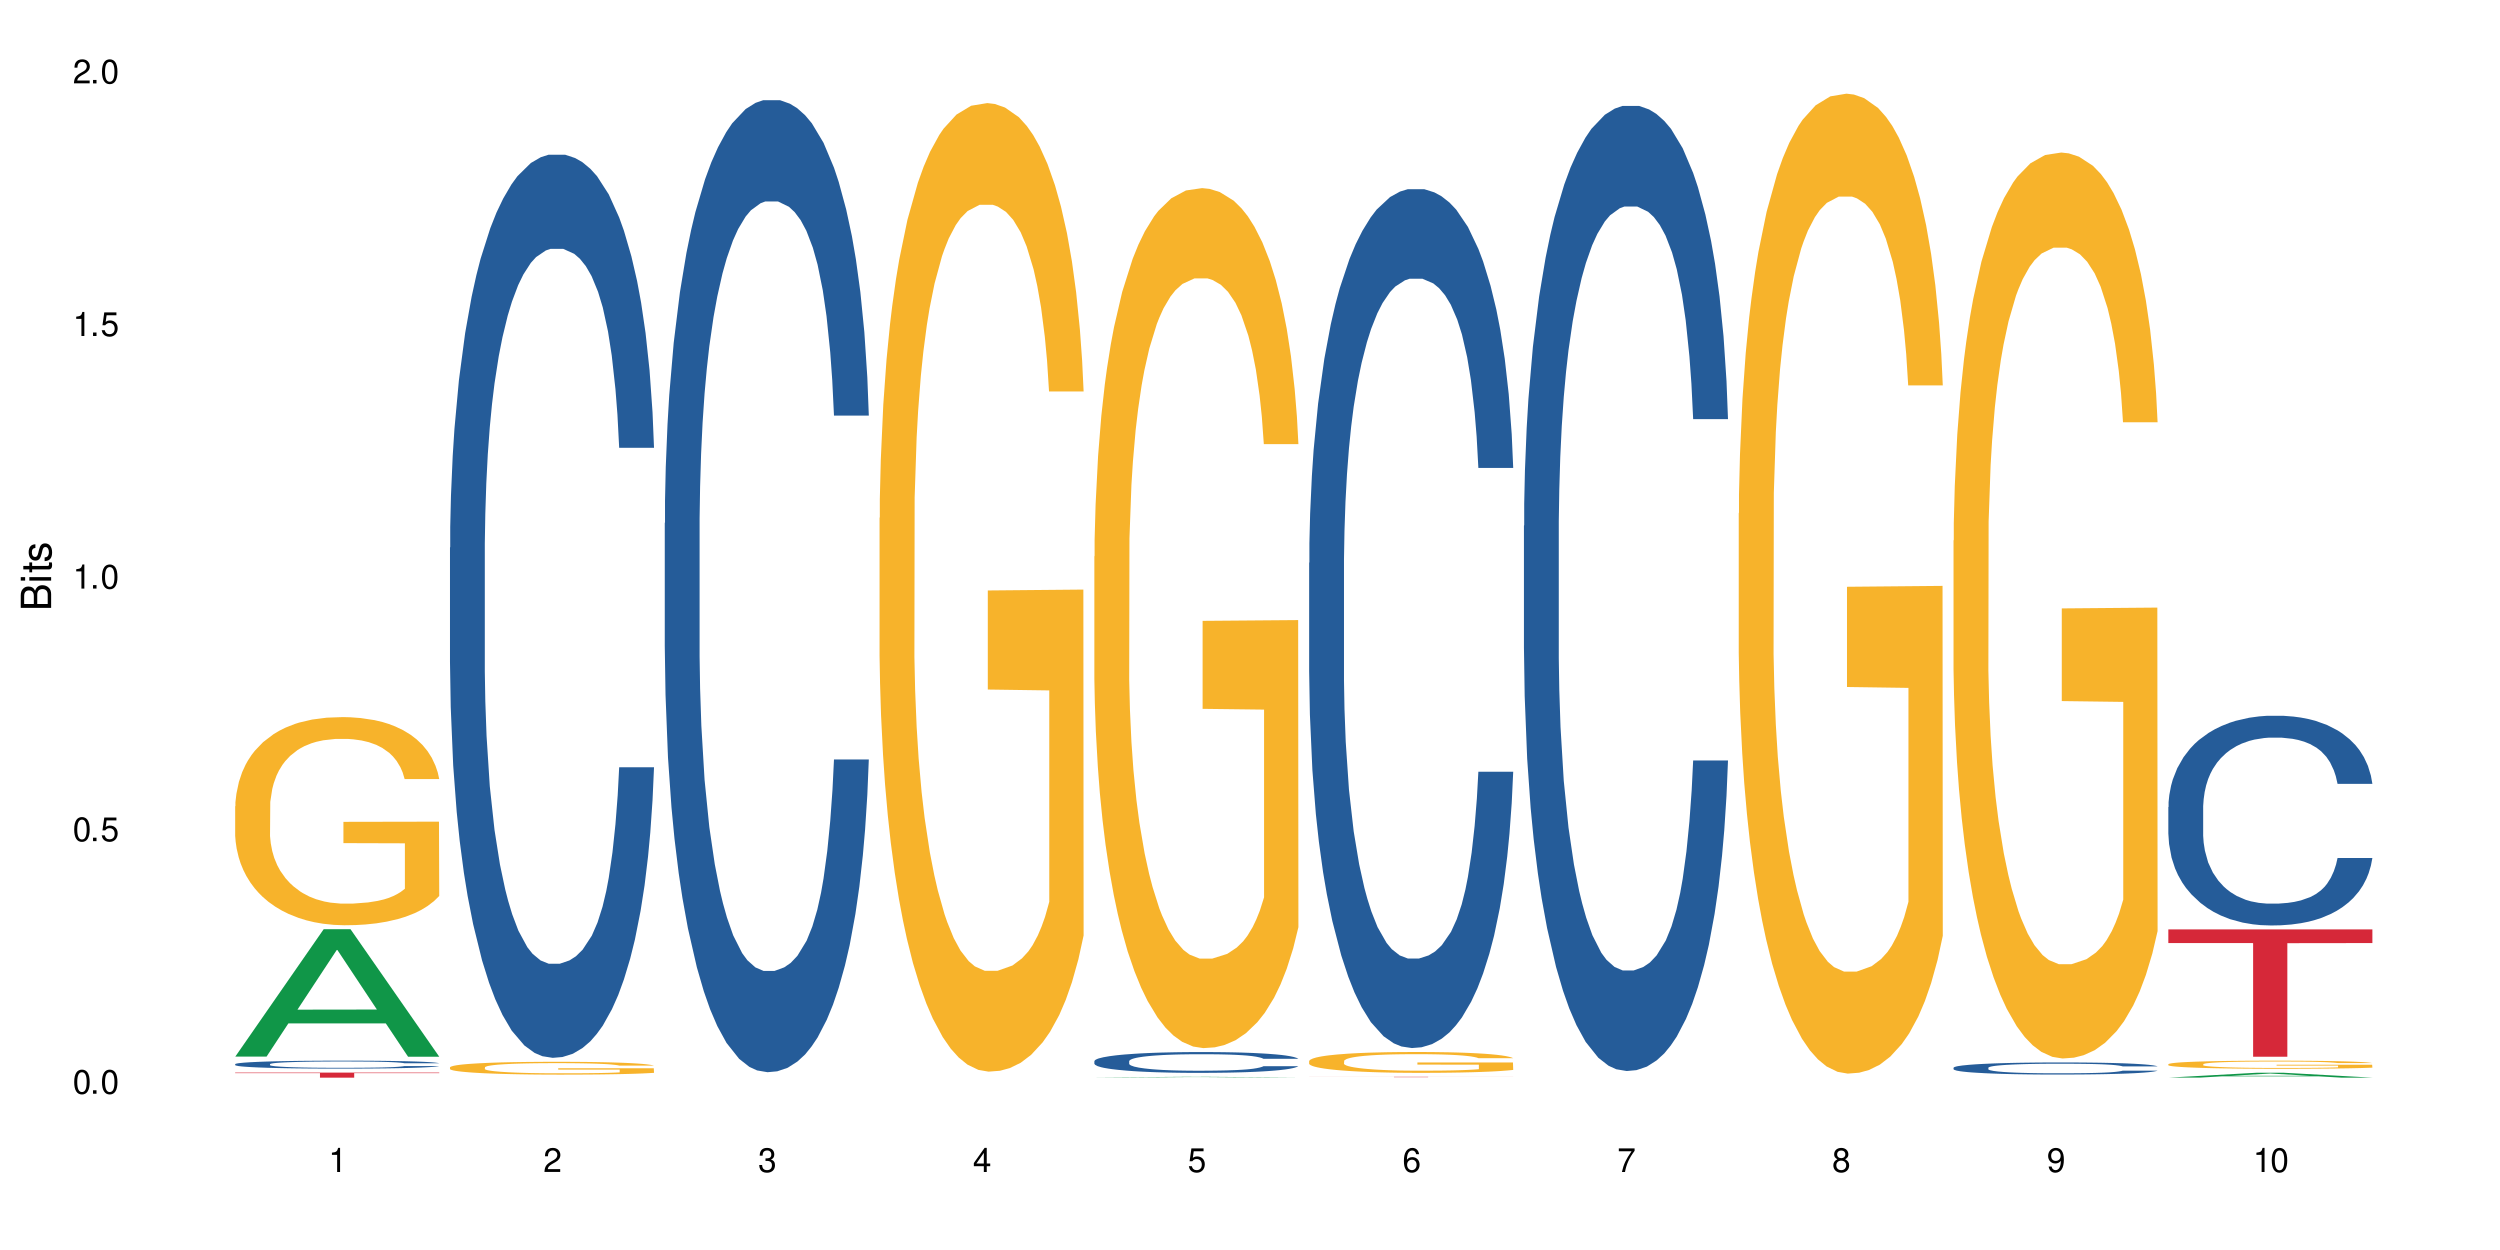 <?xml version="1.0" encoding="UTF-8"?>
<svg xmlns="http://www.w3.org/2000/svg" xmlns:xlink="http://www.w3.org/1999/xlink" width="720" height="360" viewBox="0 0 720 360">
<defs>
<g>
<g id="glyph-0-0">
</g>
<g id="glyph-0-1">
<path d="M 2.641 -6.938 C 2 -6.938 1.422 -6.656 1.078 -6.172 C 0.641 -5.562 0.406 -4.641 0.406 -3.359 C 0.406 -1.016 1.188 0.219 2.641 0.219 C 4.078 0.219 4.859 -1.016 4.859 -3.297 C 4.859 -4.641 4.656 -5.547 4.203 -6.172 C 3.844 -6.656 3.281 -6.938 2.641 -6.938 Z M 2.641 -6.188 C 3.547 -6.188 4 -5.25 4 -3.375 C 4 -1.406 3.562 -0.484 2.625 -0.484 C 1.734 -0.484 1.281 -1.438 1.281 -3.344 C 1.281 -5.25 1.734 -6.188 2.641 -6.188 Z M 2.641 -6.188 "/>
</g>
<g id="glyph-0-2">
<path d="M 1.828 -1 L 0.828 -1 L 0.828 0 L 1.828 0 Z M 1.828 -1 "/>
</g>
<g id="glyph-0-3">
<path d="M 4.562 -6.797 L 1.062 -6.797 L 0.547 -3.094 L 1.328 -3.094 C 1.719 -3.562 2.047 -3.734 2.578 -3.734 C 3.484 -3.734 4.062 -3.109 4.062 -2.094 C 4.062 -1.125 3.484 -0.531 2.578 -0.531 C 1.828 -0.531 1.375 -0.906 1.188 -1.672 L 0.328 -1.672 C 0.453 -1.109 0.547 -0.844 0.75 -0.594 C 1.125 -0.078 1.828 0.219 2.594 0.219 C 3.969 0.219 4.922 -0.781 4.922 -2.219 C 4.922 -3.562 4.031 -4.484 2.719 -4.484 C 2.25 -4.484 1.859 -4.359 1.469 -4.062 L 1.734 -5.969 L 4.562 -5.969 Z M 4.562 -6.797 "/>
</g>
<g id="glyph-0-4">
<path d="M 2.484 -4.938 L 2.484 0 L 3.328 0 L 3.328 -6.938 L 2.766 -6.938 C 2.469 -5.875 2.281 -5.734 0.984 -5.562 L 0.984 -4.938 Z M 2.484 -4.938 "/>
</g>
<g id="glyph-0-5">
<path d="M 4.859 -0.828 L 1.281 -0.828 C 1.359 -1.406 1.672 -1.781 2.5 -2.281 L 3.469 -2.828 C 4.406 -3.344 4.906 -4.062 4.906 -4.906 C 4.906 -5.484 4.672 -6.031 4.266 -6.406 C 3.859 -6.766 3.375 -6.938 2.719 -6.938 C 1.859 -6.938 1.219 -6.625 0.844 -6.031 C 0.609 -5.672 0.5 -5.234 0.484 -4.531 L 1.328 -4.531 C 1.359 -5.016 1.406 -5.281 1.531 -5.516 C 1.75 -5.938 2.188 -6.203 2.703 -6.203 C 3.469 -6.203 4.031 -5.641 4.031 -4.891 C 4.031 -4.344 3.719 -3.859 3.125 -3.516 L 2.234 -3 C 0.812 -2.172 0.406 -1.531 0.328 -0.016 L 4.859 -0.016 Z M 4.859 -0.828 "/>
</g>
<g id="glyph-0-6">
<path d="M 2.125 -3.188 L 2.578 -3.188 C 3.5 -3.188 3.984 -2.766 3.984 -1.922 C 3.984 -1.062 3.469 -0.531 2.594 -0.531 C 1.656 -0.531 1.203 -1 1.156 -2.016 L 0.312 -2.016 C 0.344 -1.453 0.438 -1.094 0.609 -0.781 C 0.953 -0.109 1.625 0.219 2.547 0.219 C 3.953 0.219 4.859 -0.625 4.859 -1.938 C 4.859 -2.828 4.516 -3.297 3.703 -3.594 C 4.344 -3.844 4.656 -4.328 4.656 -5.031 C 4.656 -6.219 3.875 -6.938 2.578 -6.938 C 1.203 -6.938 0.484 -6.172 0.453 -4.703 L 1.297 -4.703 C 1.312 -5.125 1.344 -5.359 1.453 -5.578 C 1.641 -5.969 2.062 -6.203 2.594 -6.203 C 3.344 -6.203 3.797 -5.75 3.797 -5 C 3.797 -4.516 3.609 -4.219 3.25 -4.047 C 3.016 -3.953 2.703 -3.922 2.125 -3.906 Z M 2.125 -3.188 "/>
</g>
<g id="glyph-0-7">
<path d="M 3.141 -1.672 L 3.141 0 L 3.984 0 L 3.984 -1.672 L 4.984 -1.672 L 4.984 -2.438 L 3.984 -2.438 L 3.984 -6.938 L 3.359 -6.938 L 0.266 -2.578 L 0.266 -1.672 Z M 3.141 -2.438 L 1 -2.438 L 3.141 -5.5 Z M 3.141 -2.438 "/>
</g>
<g id="glyph-0-8">
<path d="M 4.781 -5.125 C 4.609 -6.266 3.891 -6.938 2.844 -6.938 C 2.094 -6.938 1.422 -6.578 1.031 -5.953 C 0.594 -5.266 0.406 -4.422 0.406 -3.172 C 0.406 -2 0.578 -1.25 0.984 -0.641 C 1.359 -0.078 1.953 0.219 2.703 0.219 C 3.984 0.219 4.922 -0.75 4.922 -2.094 C 4.922 -3.375 4.062 -4.281 2.844 -4.281 C 2.172 -4.281 1.641 -4.031 1.281 -3.516 C 1.281 -5.234 1.828 -6.188 2.797 -6.188 C 3.391 -6.188 3.797 -5.797 3.938 -5.125 Z M 2.734 -3.531 C 3.547 -3.531 4.062 -2.953 4.062 -2.031 C 4.062 -1.156 3.484 -0.531 2.703 -0.531 C 1.922 -0.531 1.328 -1.188 1.328 -2.078 C 1.328 -2.938 1.906 -3.531 2.734 -3.531 Z M 2.734 -3.531 "/>
</g>
<g id="glyph-0-9">
<path d="M 4.984 -6.797 L 0.438 -6.797 L 0.438 -5.969 L 4.109 -5.969 C 2.5 -3.656 1.828 -2.234 1.328 0 L 2.219 0 C 2.594 -2.172 3.453 -4.047 4.984 -6.094 Z M 4.984 -6.797 "/>
</g>
<g id="glyph-0-10">
<path d="M 3.75 -3.656 C 4.469 -4.094 4.688 -4.438 4.688 -5.078 C 4.688 -6.172 3.844 -6.938 2.641 -6.938 C 1.438 -6.938 0.594 -6.172 0.594 -5.094 C 0.594 -4.438 0.812 -4.094 1.516 -3.656 C 0.734 -3.266 0.359 -2.703 0.359 -1.922 C 0.359 -0.656 1.281 0.219 2.641 0.219 C 3.984 0.219 4.922 -0.656 4.922 -1.922 C 4.922 -2.703 4.531 -3.266 3.75 -3.656 Z M 2.641 -6.188 C 3.359 -6.188 3.812 -5.75 3.812 -5.062 C 3.812 -4.406 3.344 -3.984 2.641 -3.984 C 1.922 -3.984 1.453 -4.406 1.453 -5.078 C 1.453 -5.75 1.922 -6.188 2.641 -6.188 Z M 2.641 -3.266 C 3.484 -3.266 4.062 -2.719 4.062 -1.906 C 4.062 -1.078 3.484 -0.531 2.625 -0.531 C 1.797 -0.531 1.219 -1.094 1.219 -1.906 C 1.219 -2.719 1.781 -3.266 2.641 -3.266 Z M 2.641 -3.266 "/>
</g>
<g id="glyph-0-11">
<path d="M 0.516 -1.578 C 0.672 -0.453 1.406 0.219 2.438 0.219 C 3.188 0.219 3.859 -0.141 4.266 -0.766 C 4.688 -1.453 4.891 -2.297 4.891 -3.547 C 4.891 -4.719 4.703 -5.453 4.312 -6.078 C 3.938 -6.641 3.344 -6.938 2.594 -6.938 C 1.297 -6.938 0.359 -5.969 0.359 -4.625 C 0.359 -3.344 1.234 -2.453 2.453 -2.453 C 3.094 -2.453 3.578 -2.672 4.016 -3.203 C 4 -1.484 3.469 -0.531 2.5 -0.531 C 1.906 -0.531 1.484 -0.906 1.359 -1.578 Z M 2.578 -6.203 C 3.375 -6.203 3.969 -5.531 3.969 -4.641 C 3.969 -3.797 3.391 -3.188 2.547 -3.188 C 1.734 -3.188 1.234 -3.766 1.234 -4.688 C 1.234 -5.562 1.797 -6.203 2.578 -6.203 Z M 2.578 -6.203 "/>
</g>
<g id="glyph-1-0">
</g>
<g id="glyph-1-1">
<path d="M 0 -0.953 L 0 -4.891 C 0 -5.719 -0.234 -6.344 -0.734 -6.797 C -1.188 -7.234 -1.812 -7.469 -2.5 -7.469 C -3.547 -7.469 -4.188 -7 -4.625 -5.875 C -4.984 -6.688 -5.625 -7.094 -6.531 -7.094 C -7.172 -7.094 -7.734 -6.859 -8.141 -6.391 C -8.562 -5.922 -8.75 -5.344 -8.75 -4.5 L -8.75 -0.953 Z M -4.984 -2.062 L -7.766 -2.062 L -7.766 -4.219 C -7.766 -4.844 -7.688 -5.203 -7.453 -5.5 C -7.219 -5.812 -6.859 -5.969 -6.375 -5.969 C -5.891 -5.969 -5.531 -5.812 -5.297 -5.5 C -5.062 -5.203 -4.984 -4.844 -4.984 -4.219 Z M -0.984 -2.062 L -4 -2.062 L -4 -4.781 C -4 -5.766 -3.438 -6.359 -2.484 -6.359 C -1.547 -6.359 -0.984 -5.766 -0.984 -4.781 Z M -0.984 -2.062 "/>
</g>
<g id="glyph-1-2">
<path d="M -6.281 -1.797 L -6.281 -0.797 L 0 -0.797 L 0 -1.797 Z M -8.75 -1.797 L -8.75 -0.797 L -7.484 -0.797 L -7.484 -1.797 Z M -8.75 -1.797 "/>
</g>
<g id="glyph-1-3">
<path d="M -6.281 -3.047 L -6.281 -2.016 L -8.016 -2.016 L -8.016 -1.016 L -6.281 -1.016 L -6.281 -0.172 L -5.469 -0.172 L -5.469 -1.016 L -0.719 -1.016 C -0.078 -1.016 0.281 -1.453 0.281 -2.234 C 0.281 -2.5 0.25 -2.719 0.188 -3.047 L -0.641 -3.047 C -0.609 -2.906 -0.594 -2.766 -0.594 -2.562 C -0.594 -2.141 -0.719 -2.016 -1.156 -2.016 L -5.469 -2.016 L -5.469 -3.047 Z M -6.281 -3.047 "/>
</g>
<g id="glyph-1-4">
<path d="M -4.531 -5.25 C -5.766 -5.25 -6.469 -4.422 -6.469 -2.969 C -6.469 -1.516 -5.719 -0.562 -4.547 -0.562 C -3.562 -0.562 -3.094 -1.062 -2.734 -2.562 L -2.516 -3.484 C -2.344 -4.188 -2.094 -4.469 -1.641 -4.469 C -1.047 -4.469 -0.641 -3.875 -0.641 -3 C -0.641 -2.453 -0.797 -2 -1.062 -1.75 C -1.25 -1.594 -1.422 -1.531 -1.875 -1.469 L -1.875 -0.406 C -0.422 -0.453 0.281 -1.266 0.281 -2.922 C 0.281 -4.5 -0.5 -5.516 -1.719 -5.516 C -2.656 -5.516 -3.172 -4.984 -3.469 -3.734 L -3.703 -2.766 C -3.891 -1.953 -4.156 -1.609 -4.594 -1.609 C -5.188 -1.609 -5.547 -2.125 -5.547 -2.938 C -5.547 -3.75 -5.203 -4.172 -4.531 -4.203 Z M -4.531 -5.25 "/>
</g>
</g>
</defs>
<rect x="-72" y="-36" width="864" height="432" fill="rgb(100%, 100%, 100%)" fill-opacity="1"/>
<path fill-rule="nonzero" fill="rgb(6.275%, 58.824%, 28.235%)" fill-opacity="1" d="M 67.73 304.297 L 67.793 304.262 L 93.223 267.609 L 100.945 267.609 L 126.5 304.332 L 117.52 304.332 L 111.117 294.746 L 83.051 294.746 L 76.773 304.297 L 67.73 304.297 L 85.75 290.781 L 108.543 290.746 L 97.176 273.609 L 97.051 273.574 L 96.926 273.68 L 85.688 290.746 L 85.75 290.781 Z M 67.73 304.297 "/>
<path fill-rule="nonzero" fill="rgb(14.51%, 36.078%, 60%)" fill-opacity="1" d="M 67.73 306.469 L 67.801 306.465 L 67.801 306.414 L 68.02 306.336 L 68.52 306.234 L 69.02 306.164 L 70.312 306.043 L 72.102 305.922 L 73.965 305.832 L 75.328 305.777 L 76.547 305.734 L 79.34 305.656 L 81.133 305.617 L 83.066 305.582 L 85.434 305.543 L 87.152 305.523 L 91.023 305.492 L 93.891 305.477 L 96.113 305.469 L 100.914 305.469 L 103.781 305.477 L 105.859 305.488 L 108.152 305.504 L 110.086 305.523 L 113.457 305.57 L 116.465 305.629 L 117.828 305.664 L 119.977 305.727 L 121.625 305.789 L 122.773 305.844 L 124.062 305.922 L 125.207 306.016 L 126.07 306.125 L 126.5 306.215 L 116.465 306.215 L 115.965 306.129 L 115.391 306.066 L 114.316 305.98 L 113.238 305.918 L 111.734 305.855 L 110.375 305.816 L 108.512 305.777 L 106.863 305.754 L 105.141 305.734 L 103.492 305.723 L 100.34 305.707 L 96.684 305.707 L 95.324 305.711 L 92.527 305.73 L 91.023 305.742 L 88.871 305.773 L 87.367 305.801 L 85.578 305.844 L 84.359 305.879 L 82.852 305.934 L 81.777 305.98 L 80.559 306.051 L 79.844 306.102 L 79.199 306.16 L 78.625 306.23 L 78.195 306.305 L 77.906 306.383 L 77.766 306.457 L 77.766 306.781 L 77.906 306.859 L 78.266 306.945 L 79.199 307.074 L 80.559 307.184 L 82.137 307.273 L 83.641 307.336 L 84.5 307.367 L 85.648 307.398 L 87.441 307.441 L 90.02 307.484 L 91.523 307.5 L 93.816 307.516 L 96.184 307.523 L 99.336 307.523 L 102.133 307.516 L 103.996 307.508 L 105.93 307.488 L 108.582 307.453 L 110.23 307.422 L 111.664 307.379 L 112.738 307.34 L 113.457 307.309 L 114.531 307.242 L 115.391 307.172 L 116.035 307.098 L 116.465 307.027 L 126.5 307.027 L 126.07 307.109 L 125.422 307.191 L 124.777 307.254 L 123.777 307.324 L 122.629 307.391 L 120.98 307.465 L 119.617 307.512 L 117.828 307.566 L 116.18 307.605 L 114.387 307.641 L 111.734 307.684 L 110.016 307.703 L 108.152 307.723 L 105.93 307.738 L 103.137 307.754 L 100.125 307.762 L 97.328 307.766 L 94.32 307.762 L 92.098 307.75 L 89.16 307.734 L 85.504 307.695 L 82.852 307.656 L 80.773 307.613 L 78.984 307.574 L 76.977 307.516 L 74.395 307.426 L 72.82 307.352 L 71.746 307.293 L 70.527 307.211 L 69.664 307.141 L 68.664 307.023 L 67.945 306.871 L 67.73 306.758 Z M 67.73 306.469 "/>
<path fill-rule="nonzero" fill="rgb(96.863%, 70.196%, 16.863%)" fill-opacity="1" d="M 67.73 232.199 L 67.801 232.145 L 67.801 231.051 L 68.09 228.586 L 68.805 225.191 L 69.738 222.402 L 70.742 220.211 L 71.387 219.062 L 72.461 217.418 L 73.395 216.215 L 75.758 213.75 L 78.77 211.449 L 80.418 210.465 L 82.281 209.535 L 84.93 208.496 L 86.148 208.109 L 89.875 207.234 L 94.105 206.688 L 98.762 206.523 L 100.914 206.578 L 103.852 206.797 L 107.863 207.398 L 110.16 207.945 L 111.949 208.496 L 113.812 209.207 L 116.105 210.301 L 118.258 211.613 L 119.977 212.93 L 121.695 214.57 L 123.129 216.324 L 124.348 218.238 L 125.422 220.539 L 126.07 222.457 L 126.5 224.371 L 116.535 224.371 L 115.965 222.457 L 115.32 220.977 L 114.242 219.172 L 113.168 217.855 L 112.094 216.816 L 110.086 215.395 L 108.367 214.516 L 106.215 213.75 L 104.137 213.258 L 101.773 212.93 L 100.34 212.82 L 96.543 212.82 L 93.102 213.203 L 91.094 213.641 L 89.66 214.078 L 87.656 214.898 L 86.438 215.559 L 85.719 215.996 L 83.57 217.691 L 82.137 219.227 L 81.348 220.266 L 80.344 221.906 L 79.629 223.387 L 78.84 225.574 L 78.41 227.219 L 77.836 230.941 L 77.766 240.797 L 77.98 242.875 L 78.41 245.121 L 78.984 247.094 L 79.844 249.172 L 80.703 250.762 L 82.207 252.895 L 83.496 254.32 L 84.5 255.25 L 86.438 256.727 L 87.227 257.219 L 89.09 258.207 L 91.023 258.973 L 93.387 259.629 L 95.18 259.957 L 98.047 260.23 L 101.703 260.23 L 106 259.902 L 108.727 259.465 L 110.59 259.027 L 111.809 258.645 L 113.312 258.043 L 114.387 257.496 L 115.391 256.891 L 116.609 255.961 L 116.609 242.875 L 98.906 242.82 L 98.906 236.691 L 126.426 236.637 L 126.5 258.043 L 124.992 259.52 L 123.129 260.945 L 121.34 262.039 L 119.477 262.969 L 116.824 264.008 L 114.672 264.668 L 111.375 265.434 L 108.367 265.926 L 105.215 266.254 L 102.418 266.418 L 99.121 266.473 L 96.184 266.363 L 93.031 266.035 L 90.52 265.598 L 88.227 265.051 L 85.934 264.336 L 83.066 263.188 L 81.203 262.258 L 79.27 261.109 L 77.336 259.738 L 75.613 258.262 L 74.469 257.109 L 73.32 255.797 L 72.102 254.156 L 70.957 252.293 L 70.098 250.598 L 69.309 248.68 L 68.734 246.875 L 68.16 244.41 L 67.875 242.438 L 67.73 240.742 Z M 67.73 232.199 "/>
<path fill-rule="nonzero" fill="rgb(83.922%, 15.686%, 22.353%)" fill-opacity="1" d="M 67.73 308.902 L 126.5 308.902 L 126.5 309.059 L 102.008 309.059 L 102.008 310.359 L 92.152 310.359 L 92.152 309.062 L 92.008 309.059 L 67.73 309.059 Z M 67.73 308.902 "/>
<path fill-rule="nonzero" fill="rgb(14.51%, 36.078%, 60%)" fill-opacity="1" d="M 129.594 157.73 L 129.664 157.496 L 129.664 151.789 L 129.879 142.754 L 130.379 131.344 L 130.883 123.496 L 132.172 109.469 L 133.965 95.918 L 135.828 85.457 L 137.188 79.273 L 138.406 74.52 L 141.203 65.723 L 142.992 61.207 L 144.93 57.164 L 147.293 53.121 L 149.016 50.746 L 152.883 46.941 L 155.75 45.277 L 157.973 44.562 L 162.773 44.562 L 165.641 45.516 L 167.719 46.703 L 170.012 48.605 L 171.949 50.746 L 175.316 55.977 L 178.324 62.633 L 179.688 66.438 L 181.836 73.805 L 183.484 80.938 L 184.633 87.121 L 185.922 95.918 L 187.07 106.617 L 187.93 118.742 L 188.359 128.965 L 178.324 128.965 L 177.824 119.453 L 177.25 112.086 L 176.176 102.336 L 175.102 95.441 L 173.598 88.547 L 172.234 84.031 L 170.371 79.512 L 168.723 76.66 L 167.004 74.52 L 165.355 73.094 L 162.199 71.668 L 158.547 71.668 L 157.184 72.141 L 154.391 74.043 L 152.883 75.707 L 150.734 79.039 L 149.23 82.129 L 147.438 86.883 L 146.219 90.926 L 144.715 97.105 L 143.641 102.574 L 142.422 110.422 L 141.703 116.363 L 141.059 123.02 L 140.484 130.867 L 140.055 139.188 L 139.77 147.984 L 139.625 156.543 L 139.625 193.395 L 139.77 201.953 L 140.129 211.938 L 141.059 226.441 L 142.422 239.043 L 143.996 249.027 L 145.504 256.16 L 146.363 259.488 L 147.508 263.293 L 149.301 268.047 L 151.879 272.801 L 153.387 274.703 L 155.68 276.605 L 158.043 277.559 L 161.199 277.559 L 163.992 276.605 L 165.855 275.418 L 167.789 273.516 L 170.441 269.473 L 172.09 265.672 L 173.523 261.152 L 174.598 256.637 L 175.316 252.832 L 176.391 245.461 L 177.25 237.379 L 177.895 229.059 L 178.324 220.973 L 188.359 220.973 L 187.93 230.484 L 187.285 239.754 L 186.641 246.648 L 185.637 254.973 L 184.488 262.34 L 182.84 270.664 L 181.48 276.133 L 179.688 282.074 L 178.039 286.594 L 176.246 290.633 L 173.598 295.391 L 171.875 297.766 L 170.012 299.906 L 167.789 301.809 L 164.996 303.473 L 161.984 304.422 L 159.191 304.66 L 156.18 304.184 L 153.957 303.234 L 151.02 301.094 L 147.367 296.816 L 144.715 292.297 L 142.637 287.781 L 140.844 283.027 L 138.836 276.605 L 136.258 266.145 L 134.68 258.062 L 133.605 251.406 L 132.387 242.133 L 131.527 233.812 L 130.523 220.496 L 129.809 203.617 L 129.594 190.543 Z M 129.594 157.73 "/>
<path fill-rule="nonzero" fill="rgb(96.863%, 70.196%, 16.863%)" fill-opacity="1" d="M 129.594 307.383 L 129.664 307.379 L 129.664 307.312 L 129.949 307.16 L 130.668 306.949 L 131.598 306.777 L 132.602 306.645 L 133.246 306.57 L 134.32 306.473 L 135.254 306.398 L 137.617 306.246 L 140.629 306.102 L 142.277 306.043 L 144.141 305.984 L 146.793 305.922 L 148.012 305.898 L 151.738 305.844 L 155.965 305.809 L 160.625 305.801 L 162.773 305.801 L 165.711 305.816 L 169.727 305.852 L 172.02 305.887 L 173.812 305.922 L 175.676 305.965 L 177.969 306.031 L 180.117 306.113 L 181.836 306.195 L 183.559 306.297 L 184.992 306.402 L 186.211 306.523 L 187.285 306.664 L 187.93 306.781 L 188.359 306.898 L 178.398 306.898 L 177.824 306.781 L 177.18 306.691 L 176.105 306.578 L 175.031 306.496 L 173.953 306.434 L 171.949 306.348 L 170.227 306.293 L 168.078 306.246 L 166 306.215 L 163.633 306.195 L 162.199 306.188 L 158.402 306.188 L 154.961 306.211 L 152.957 306.238 L 151.523 306.266 L 149.516 306.316 L 148.297 306.355 L 147.582 306.383 L 145.43 306.488 L 143.996 306.582 L 143.207 306.645 L 142.207 306.746 L 141.488 306.84 L 140.699 306.973 L 140.27 307.074 L 139.695 307.305 L 139.625 307.914 L 139.84 308.039 L 140.27 308.18 L 140.844 308.301 L 141.703 308.43 L 142.562 308.527 L 144.07 308.66 L 145.359 308.746 L 146.363 308.805 L 148.297 308.895 L 149.086 308.926 L 150.949 308.984 L 152.883 309.035 L 155.25 309.074 L 157.039 309.094 L 159.906 309.109 L 163.562 309.109 L 167.863 309.09 L 170.586 309.062 L 172.449 309.035 L 173.668 309.012 L 175.172 308.977 L 176.246 308.941 L 177.25 308.906 L 178.469 308.848 L 178.469 308.039 L 160.766 308.039 L 160.766 307.66 L 188.289 307.656 L 188.359 308.977 L 186.855 309.066 L 184.992 309.156 L 183.199 309.223 L 181.336 309.281 L 178.684 309.344 L 176.535 309.383 L 173.238 309.434 L 170.227 309.461 L 167.074 309.48 L 164.277 309.492 L 160.984 309.496 L 158.043 309.488 L 154.891 309.469 L 152.383 309.441 L 150.09 309.406 L 147.797 309.363 L 144.93 309.293 L 143.066 309.234 L 141.129 309.164 L 139.195 309.082 L 137.477 308.988 L 136.328 308.918 L 135.184 308.836 L 133.965 308.734 L 132.816 308.621 L 131.957 308.516 L 131.168 308.398 L 130.594 308.289 L 130.023 308.137 L 129.734 308.016 L 129.594 307.91 Z M 129.594 307.383 "/>
<path fill-rule="nonzero" fill="rgb(14.51%, 36.078%, 60%)" fill-opacity="1" d="M 191.453 150.652 L 191.523 150.398 L 191.523 144.254 L 191.738 134.531 L 192.242 122.246 L 192.742 113.805 L 194.031 98.707 L 195.824 84.121 L 197.688 72.859 L 199.051 66.207 L 200.27 61.09 L 203.062 51.621 L 204.855 46.758 L 206.789 42.41 L 209.156 38.059 L 210.875 35.5 L 214.746 31.406 L 217.613 29.613 L 219.832 28.848 L 224.637 28.848 L 227.5 29.871 L 229.582 31.148 L 231.875 33.195 L 233.809 35.5 L 237.176 41.129 L 240.188 48.293 L 241.547 52.387 L 243.699 60.32 L 245.348 68 L 246.492 74.652 L 247.785 84.121 L 248.93 95.637 L 249.789 108.688 L 250.219 119.688 L 240.188 119.688 L 239.684 109.453 L 239.113 101.52 L 238.035 91.027 L 236.961 83.609 L 235.457 76.188 L 234.094 71.324 L 232.23 66.461 L 230.582 63.391 L 228.863 61.09 L 227.215 59.555 L 224.062 58.02 L 220.406 58.02 L 219.043 58.531 L 216.25 60.578 L 214.746 62.367 L 212.594 65.949 L 211.09 69.277 L 209.297 74.395 L 208.078 78.746 L 206.574 85.398 L 205.5 91.285 L 204.281 99.73 L 203.566 106.125 L 202.918 113.293 L 202.348 121.734 L 201.918 130.691 L 201.629 140.16 L 201.484 149.371 L 201.484 189.035 L 201.629 198.25 L 201.988 208.996 L 202.918 224.605 L 204.281 238.168 L 205.859 248.918 L 207.363 256.594 L 208.223 260.176 L 209.371 264.27 L 211.16 269.387 L 213.742 274.504 L 215.246 276.555 L 217.539 278.602 L 219.906 279.625 L 223.059 279.625 L 225.852 278.602 L 227.715 277.32 L 229.652 275.273 L 232.305 270.922 L 233.953 266.828 L 235.387 261.969 L 236.461 257.105 L 237.176 253.012 L 238.254 245.078 L 239.113 236.379 L 239.758 227.422 L 240.188 218.719 L 250.219 218.719 L 249.789 228.957 L 249.145 238.938 L 248.5 246.355 L 247.496 255.312 L 246.352 263.246 L 244.703 272.203 L 243.34 278.09 L 241.547 284.484 L 239.898 289.348 L 238.109 293.699 L 235.457 298.816 L 233.738 301.375 L 231.875 303.68 L 229.652 305.727 L 226.855 307.516 L 223.848 308.539 L 221.051 308.797 L 218.043 308.285 L 215.82 307.262 L 212.883 304.957 L 209.227 300.352 L 206.574 295.488 L 204.496 290.629 L 202.703 285.508 L 200.699 278.602 L 198.117 267.34 L 196.543 258.641 L 195.465 251.477 L 194.246 241.496 L 193.387 232.539 L 192.383 218.207 L 191.668 200.039 L 191.453 185.965 Z M 191.453 150.652 "/>
<path fill-rule="nonzero" fill="rgb(96.863%, 70.196%, 16.863%)" fill-opacity="1" d="M 253.312 149.164 L 253.387 148.91 L 253.387 143.816 L 253.672 132.352 L 254.387 116.559 L 255.32 103.566 L 256.324 93.375 L 256.969 88.027 L 258.043 80.383 L 258.977 74.777 L 261.34 63.316 L 264.352 52.617 L 266 48.031 L 267.863 43.699 L 270.516 38.859 L 271.73 37.078 L 275.461 33 L 279.688 30.453 L 284.348 29.688 L 286.496 29.945 L 289.434 30.965 L 293.449 33.766 L 295.742 36.312 L 297.531 38.859 L 299.395 42.172 L 301.691 47.266 L 303.84 53.379 L 305.559 59.496 L 307.281 67.137 L 308.715 75.289 L 309.93 84.203 L 311.008 94.902 L 311.652 103.82 L 312.082 112.734 L 302.121 112.734 L 301.547 103.82 L 300.902 96.941 L 299.824 88.535 L 298.75 82.422 L 297.676 77.582 L 295.668 70.957 L 293.949 66.883 L 291.801 63.316 L 289.723 61.023 L 287.355 59.496 L 285.922 58.984 L 282.125 58.984 L 278.684 60.77 L 276.676 62.805 L 275.242 64.844 L 273.238 68.664 L 272.02 71.723 L 271.301 73.762 L 269.152 81.656 L 267.719 88.789 L 266.93 93.629 L 265.926 101.273 L 265.211 108.152 L 264.422 118.34 L 263.992 125.984 L 263.418 143.305 L 263.348 189.16 L 263.562 198.84 L 263.992 209.285 L 264.566 218.453 L 265.426 228.137 L 266.285 235.523 L 267.789 245.457 L 269.082 252.082 L 270.082 256.41 L 272.02 263.289 L 272.809 265.582 L 274.672 270.168 L 276.605 273.734 L 278.973 276.793 L 280.762 278.32 L 283.629 279.594 L 287.285 279.594 L 291.586 278.066 L 294.309 276.027 L 296.172 273.988 L 297.391 272.207 L 298.895 269.402 L 299.969 266.855 L 300.973 264.055 L 302.191 259.723 L 302.191 198.84 L 284.488 198.586 L 284.488 170.055 L 312.008 169.797 L 312.082 269.402 L 310.578 276.281 L 308.715 282.906 L 306.922 288 L 305.059 292.332 L 302.406 297.172 L 300.258 300.227 L 296.961 303.793 L 293.949 306.086 L 290.797 307.617 L 288 308.379 L 284.703 308.633 L 281.766 308.125 L 278.613 306.598 L 276.105 304.559 L 273.812 302.012 L 271.516 298.699 L 268.652 293.352 L 266.789 289.02 L 264.852 283.668 L 262.918 277.301 L 261.195 270.422 L 260.051 265.074 L 258.902 258.961 L 257.684 251.316 L 256.539 242.656 L 255.68 234.758 L 254.891 225.844 L 254.316 217.438 L 253.742 205.973 L 253.457 196.801 L 253.312 188.906 Z M 253.312 149.164 "/>
<path fill-rule="nonzero" fill="rgb(6.275%, 58.824%, 28.235%)" fill-opacity="1" d="M 315.176 310.328 L 315.238 310.324 L 340.664 310.125 L 348.387 310.125 L 373.941 310.328 L 364.965 310.328 L 358.559 310.273 L 330.496 310.273 L 324.215 310.328 L 315.176 310.328 L 333.195 310.25 L 355.984 310.25 L 344.621 310.156 L 344.371 310.156 L 333.133 310.25 L 333.195 310.25 Z M 315.176 310.328 "/>
<path fill-rule="nonzero" fill="rgb(14.51%, 36.078%, 60%)" fill-opacity="1" d="M 315.176 305.602 L 315.246 305.598 L 315.246 305.465 L 315.461 305.258 L 315.961 304.996 L 316.465 304.812 L 317.754 304.492 L 319.547 304.18 L 321.41 303.938 L 322.77 303.797 L 323.988 303.688 L 326.785 303.484 L 328.578 303.379 L 330.512 303.285 L 332.875 303.191 L 334.598 303.137 L 338.465 303.051 L 341.332 303.012 L 343.555 302.996 L 348.355 302.996 L 351.223 303.02 L 353.301 303.047 L 355.594 303.09 L 357.531 303.137 L 360.898 303.258 L 363.91 303.414 L 365.27 303.5 L 367.422 303.668 L 369.07 303.832 L 370.215 303.977 L 371.504 304.18 L 372.652 304.426 L 373.512 304.703 L 373.941 304.941 L 363.91 304.941 L 363.406 304.723 L 362.832 304.551 L 361.758 304.328 L 360.684 304.168 L 359.18 304.008 L 357.816 303.906 L 355.953 303.801 L 354.305 303.734 L 352.586 303.688 L 350.938 303.652 L 347.785 303.621 L 344.129 303.621 L 342.766 303.633 L 339.973 303.676 L 338.465 303.715 L 336.316 303.789 L 334.812 303.859 L 333.02 303.973 L 331.801 304.062 L 330.297 304.207 L 329.223 304.332 L 328.004 304.512 L 327.285 304.648 L 326.641 304.805 L 326.066 304.984 L 325.637 305.176 L 325.352 305.379 L 325.207 305.574 L 325.207 306.422 L 325.352 306.621 L 325.711 306.852 L 326.641 307.184 L 328.004 307.477 L 329.578 307.703 L 331.086 307.867 L 331.945 307.945 L 333.09 308.031 L 334.883 308.145 L 337.465 308.254 L 338.969 308.297 L 341.262 308.34 L 343.625 308.363 L 346.781 308.363 L 349.574 308.34 L 351.438 308.312 L 353.375 308.27 L 356.023 308.176 L 357.672 308.086 L 359.105 307.984 L 360.184 307.879 L 360.898 307.793 L 361.973 307.621 L 362.832 307.438 L 363.48 307.246 L 363.91 307.059 L 373.941 307.059 L 373.512 307.277 L 372.867 307.492 L 372.223 307.648 L 371.219 307.84 L 370.07 308.012 L 368.422 308.203 L 367.062 308.328 L 365.27 308.465 L 363.621 308.57 L 361.832 308.664 L 359.18 308.773 L 357.457 308.828 L 355.594 308.875 L 353.375 308.922 L 350.578 308.957 L 347.57 308.98 L 344.773 308.984 L 341.762 308.977 L 339.543 308.953 L 336.602 308.902 L 332.949 308.805 L 330.297 308.699 L 328.219 308.598 L 326.426 308.488 L 324.418 308.34 L 321.84 308.098 L 320.262 307.914 L 319.188 307.758 L 317.969 307.547 L 317.109 307.355 L 316.105 307.047 L 315.391 306.66 L 315.176 306.359 Z M 315.176 305.602 "/>
<path fill-rule="nonzero" fill="rgb(96.863%, 70.196%, 16.863%)" fill-opacity="1" d="M 315.176 160.262 L 315.246 160.035 L 315.246 155.512 L 315.531 145.332 L 316.25 131.309 L 317.18 119.773 L 318.184 110.727 L 318.828 105.977 L 319.906 99.188 L 320.836 94.215 L 323.203 84.035 L 326.211 74.535 L 327.859 70.461 L 329.723 66.617 L 332.375 62.32 L 333.594 60.738 L 337.32 57.117 L 341.547 54.855 L 346.207 54.176 L 348.355 54.402 L 351.297 55.309 L 355.309 57.797 L 357.602 60.059 L 359.395 62.32 L 361.258 65.262 L 363.551 69.785 L 365.699 75.211 L 367.422 80.641 L 369.141 87.426 L 370.574 94.664 L 371.793 102.582 L 372.867 112.082 L 373.512 120 L 373.941 127.914 L 363.98 127.914 L 363.406 120 L 362.762 113.891 L 361.688 106.426 L 360.613 101 L 359.535 96.699 L 357.531 90.82 L 355.809 87.199 L 353.66 84.035 L 351.582 82 L 349.215 80.641 L 347.785 80.188 L 343.984 80.188 L 340.547 81.773 L 338.539 83.582 L 337.105 85.391 L 335.098 88.785 L 333.879 91.5 L 333.164 93.309 L 331.012 100.32 L 329.578 106.652 L 328.793 110.953 L 327.789 117.738 L 327.07 123.844 L 326.281 132.891 L 325.852 139.676 L 325.281 155.059 L 325.207 195.773 L 325.422 204.367 L 325.852 213.645 L 326.426 221.785 L 327.285 230.383 L 328.145 236.941 L 329.652 245.762 L 330.941 251.645 L 331.945 255.488 L 333.879 261.598 L 334.668 263.633 L 336.531 267.703 L 338.465 270.871 L 340.832 273.586 L 342.625 274.941 L 345.488 276.07 L 349.145 276.07 L 353.445 274.715 L 356.168 272.906 L 358.031 271.098 L 359.25 269.512 L 360.754 267.023 L 361.832 264.762 L 362.832 262.273 L 364.051 258.43 L 364.051 204.367 L 346.352 204.145 L 346.352 178.809 L 373.871 178.582 L 373.941 267.023 L 372.438 273.133 L 370.574 279.012 L 368.781 283.535 L 366.918 287.383 L 364.266 291.68 L 362.117 294.395 L 358.82 297.559 L 355.809 299.598 L 352.656 300.953 L 349.863 301.633 L 346.566 301.859 L 343.625 301.406 L 340.473 300.047 L 337.965 298.238 L 335.672 295.977 L 333.379 293.035 L 330.512 288.285 L 328.648 284.441 L 326.715 279.691 L 324.777 274.035 L 323.059 267.93 L 321.91 263.18 L 320.766 257.75 L 319.547 250.965 L 318.398 243.273 L 317.539 236.262 L 316.75 228.344 L 316.18 220.883 L 315.605 210.703 L 315.316 202.559 L 315.176 195.547 Z M 315.176 160.262 "/>
<path fill-rule="nonzero" fill="rgb(14.51%, 36.078%, 60%)" fill-opacity="1" d="M 377.035 162.113 L 377.105 161.887 L 377.105 156.461 L 377.32 147.871 L 377.824 137.02 L 378.324 129.559 L 379.617 116.219 L 381.406 103.332 L 383.27 93.383 L 384.633 87.504 L 385.852 82.984 L 388.645 74.617 L 390.438 70.32 L 392.371 66.477 L 394.738 62.633 L 396.457 60.375 L 400.328 56.758 L 403.195 55.172 L 405.414 54.496 L 410.219 54.496 L 413.086 55.398 L 415.164 56.531 L 417.457 58.34 L 419.391 60.375 L 422.758 65.348 L 425.77 71.68 L 427.133 75.297 L 429.281 82.305 L 430.93 89.086 L 432.078 94.965 L 433.367 103.332 L 434.512 113.504 L 435.375 125.035 L 435.805 134.758 L 425.77 134.758 L 425.27 125.715 L 424.695 118.703 L 423.621 109.434 L 422.543 102.879 L 421.039 96.32 L 419.68 92.027 L 417.816 87.73 L 416.168 85.016 L 414.445 82.984 L 412.797 81.625 L 409.645 80.27 L 405.988 80.27 L 404.629 80.723 L 401.832 82.531 L 400.328 84.113 L 398.176 87.277 L 396.672 90.219 L 394.879 94.738 L 393.664 98.582 L 392.156 104.461 L 391.082 109.66 L 389.863 117.121 L 389.148 122.773 L 388.504 129.105 L 387.93 136.566 L 387.5 144.48 L 387.211 152.844 L 387.07 160.984 L 387.07 196.027 L 387.211 204.168 L 387.57 213.664 L 388.504 227.453 L 389.863 239.438 L 391.441 248.934 L 392.945 255.715 L 393.805 258.879 L 394.953 262.5 L 396.742 267.02 L 399.324 271.543 L 400.828 273.352 L 403.121 275.16 L 405.488 276.062 L 408.641 276.062 L 411.438 275.16 L 413.301 274.027 L 415.234 272.219 L 417.887 268.375 L 419.535 264.758 L 420.969 260.465 L 422.043 256.168 L 422.758 252.551 L 423.836 245.543 L 424.695 237.855 L 425.34 229.941 L 425.77 222.254 L 435.805 222.254 L 435.375 231.297 L 434.727 240.117 L 434.082 246.672 L 433.078 254.586 L 431.934 261.594 L 430.285 269.508 L 428.922 274.707 L 427.133 280.359 L 425.484 284.656 L 423.691 288.5 L 421.039 293.02 L 419.32 295.281 L 417.457 297.316 L 415.234 299.125 L 412.438 300.707 L 409.43 301.613 L 406.633 301.84 L 403.625 301.387 L 401.402 300.48 L 398.465 298.445 L 394.809 294.379 L 392.156 290.082 L 390.078 285.785 L 388.289 281.266 L 386.281 275.16 L 383.699 265.211 L 382.125 257.523 L 381.047 251.195 L 379.832 242.375 L 378.969 234.465 L 377.969 221.801 L 377.25 205.75 L 377.035 193.316 Z M 377.035 162.113 "/>
<path fill-rule="nonzero" fill="rgb(96.863%, 70.196%, 16.863%)" fill-opacity="1" d="M 377.035 305.547 L 377.105 305.543 L 377.105 305.434 L 377.395 305.188 L 378.109 304.848 L 379.043 304.566 L 380.047 304.348 L 380.691 304.23 L 381.766 304.066 L 382.695 303.945 L 385.062 303.699 L 388.07 303.469 L 389.719 303.371 L 391.582 303.277 L 394.234 303.172 L 395.453 303.137 L 399.18 303.047 L 403.41 302.992 L 408.066 302.977 L 410.219 302.98 L 413.156 303.004 L 417.168 303.062 L 419.461 303.117 L 421.254 303.172 L 423.117 303.246 L 425.41 303.355 L 427.562 303.484 L 429.281 303.617 L 431 303.781 L 432.434 303.957 L 433.652 304.148 L 434.727 304.379 L 435.375 304.57 L 435.805 304.766 L 425.84 304.766 L 425.27 304.57 L 424.621 304.426 L 423.547 304.242 L 422.473 304.113 L 421.398 304.008 L 419.391 303.863 L 417.672 303.777 L 415.52 303.699 L 413.441 303.652 L 411.078 303.617 L 409.645 303.605 L 405.848 303.605 L 402.406 303.645 L 400.398 303.688 L 398.965 303.734 L 396.961 303.816 L 395.742 303.883 L 395.023 303.926 L 392.875 304.094 L 391.441 304.25 L 390.652 304.352 L 389.648 304.516 L 388.934 304.664 L 388.145 304.887 L 387.715 305.051 L 387.141 305.422 L 387.07 306.41 L 387.285 306.617 L 387.715 306.844 L 388.289 307.039 L 389.148 307.25 L 390.008 307.406 L 391.512 307.621 L 392.801 307.766 L 393.805 307.859 L 395.742 308.008 L 396.527 308.055 L 398.391 308.152 L 400.328 308.23 L 402.691 308.297 L 404.484 308.328 L 407.352 308.355 L 411.008 308.355 L 415.305 308.324 L 418.031 308.281 L 419.895 308.234 L 421.109 308.199 L 422.617 308.137 L 423.691 308.082 L 424.695 308.023 L 425.914 307.93 L 425.914 306.617 L 408.211 306.613 L 408.211 306 L 435.73 305.992 L 435.805 308.137 L 434.297 308.285 L 432.434 308.43 L 430.645 308.539 L 428.781 308.633 L 426.129 308.734 L 423.977 308.801 L 420.68 308.879 L 417.672 308.926 L 414.52 308.961 L 411.723 308.977 L 408.426 308.98 L 405.488 308.973 L 402.336 308.938 L 399.824 308.895 L 397.531 308.84 L 395.238 308.77 L 392.371 308.652 L 390.508 308.559 L 388.574 308.445 L 386.641 308.309 L 384.918 308.16 L 383.773 308.043 L 382.625 307.914 L 381.406 307.75 L 380.262 307.562 L 379.398 307.391 L 378.613 307.199 L 378.039 307.02 L 377.465 306.773 L 377.18 306.574 L 377.035 306.402 Z M 377.035 305.547 "/>
<path fill-rule="nonzero" fill="rgb(83.922%, 15.686%, 22.353%)" fill-opacity="1" d="M 377.035 310.121 L 435.805 310.121 L 435.805 310.133 L 411.312 310.133 L 411.312 310.23 L 401.457 310.23 L 401.457 310.133 L 377.035 310.133 Z M 377.035 310.121 "/>
<path fill-rule="nonzero" fill="rgb(14.51%, 36.078%, 60%)" fill-opacity="1" d="M 438.895 151.445 L 438.969 151.191 L 438.969 145.094 L 439.184 135.438 L 439.684 123.242 L 440.188 114.859 L 441.477 99.867 L 443.27 85.387 L 445.133 74.207 L 446.492 67.602 L 447.711 62.52 L 450.508 53.121 L 452.297 48.293 L 454.234 43.973 L 456.598 39.656 L 458.316 37.113 L 462.188 33.051 L 465.055 31.27 L 467.277 30.508 L 472.078 30.508 L 474.945 31.523 L 477.023 32.797 L 479.316 34.828 L 481.254 37.113 L 484.621 42.703 L 487.629 49.816 L 488.992 53.883 L 491.141 61.758 L 492.789 69.379 L 493.938 75.988 L 495.227 85.387 L 496.375 96.82 L 497.234 109.777 L 497.664 120.703 L 487.629 120.703 L 487.129 110.539 L 486.555 102.664 L 485.48 92.246 L 484.406 84.879 L 482.898 77.512 L 481.539 72.684 L 479.676 67.855 L 478.027 64.809 L 476.309 62.52 L 474.66 60.996 L 471.504 59.473 L 467.852 59.473 L 466.488 59.98 L 463.691 62.012 L 462.188 63.793 L 460.039 67.348 L 458.535 70.652 L 456.742 75.73 L 455.523 80.051 L 454.02 86.656 L 452.941 92.5 L 451.727 100.883 L 451.008 107.238 L 450.363 114.352 L 449.789 122.734 L 449.359 131.625 L 449.074 141.027 L 448.93 150.172 L 448.93 189.555 L 449.074 198.699 L 449.43 209.371 L 450.363 224.867 L 451.727 238.336 L 453.301 249.004 L 454.805 256.625 L 455.668 260.184 L 456.812 264.25 L 458.605 269.332 L 461.184 274.41 L 462.691 276.445 L 464.984 278.477 L 467.348 279.492 L 470.5 279.492 L 473.297 278.477 L 475.16 277.207 L 477.094 275.172 L 479.746 270.855 L 481.395 266.789 L 482.828 261.961 L 483.902 257.137 L 484.621 253.07 L 485.695 245.195 L 486.555 236.555 L 487.199 227.664 L 487.629 219.023 L 497.664 219.023 L 497.234 229.188 L 496.59 239.098 L 495.945 246.465 L 494.941 255.355 L 493.793 263.234 L 492.145 272.125 L 490.785 277.969 L 488.992 284.32 L 487.344 289.148 L 485.551 293.465 L 482.898 298.547 L 481.18 301.09 L 479.316 303.375 L 477.094 305.406 L 474.301 307.188 L 471.289 308.203 L 468.496 308.457 L 465.484 307.949 L 463.262 306.934 L 460.324 304.645 L 456.668 300.07 L 454.02 295.246 L 451.941 290.418 L 450.148 285.336 L 448.141 278.477 L 445.562 267.297 L 443.984 258.66 L 442.91 251.547 L 441.691 241.637 L 440.832 232.746 L 439.828 218.516 L 439.109 200.477 L 438.895 186.504 Z M 438.895 151.445 "/>
<path fill-rule="nonzero" fill="rgb(96.863%, 70.196%, 16.863%)" fill-opacity="1" d="M 500.758 147.855 L 500.828 147.598 L 500.828 142.445 L 501.117 130.848 L 501.832 114.867 L 502.766 101.723 L 503.766 91.414 L 504.414 86 L 505.488 78.27 L 506.418 72.598 L 508.785 61 L 511.793 50.176 L 513.441 45.535 L 515.305 41.152 L 517.957 36.258 L 519.176 34.453 L 522.902 30.328 L 527.133 27.75 L 531.789 26.977 L 533.938 27.234 L 536.879 28.266 L 540.891 31.102 L 543.184 33.68 L 544.977 36.258 L 546.84 39.605 L 549.133 44.762 L 551.281 50.949 L 553.004 57.133 L 554.723 64.867 L 556.156 73.113 L 557.375 82.133 L 558.449 92.957 L 559.094 101.98 L 559.523 111 L 549.562 111 L 548.988 101.98 L 548.344 95.02 L 547.27 86.516 L 546.195 80.328 L 545.121 75.434 L 543.113 68.73 L 541.395 64.609 L 539.242 61 L 537.164 58.68 L 534.801 57.133 L 533.367 56.617 L 529.566 56.617 L 526.129 58.422 L 524.121 60.484 L 522.688 62.547 L 520.68 66.41 L 519.461 69.504 L 518.746 71.566 L 516.598 79.555 L 515.164 86.773 L 514.375 91.672 L 513.371 99.402 L 512.652 106.359 L 511.867 116.672 L 511.438 124.402 L 510.863 141.93 L 510.789 188.32 L 511.004 198.113 L 511.438 208.684 L 512.008 217.961 L 512.867 227.754 L 513.73 235.23 L 515.234 245.281 L 516.523 251.98 L 517.527 256.363 L 519.461 263.324 L 520.25 265.641 L 522.113 270.281 L 524.051 273.891 L 526.414 276.984 L 528.207 278.527 L 531.074 279.816 L 534.727 279.816 L 539.027 278.27 L 541.75 276.211 L 543.613 274.148 L 544.832 272.344 L 546.34 269.508 L 547.414 266.93 L 548.418 264.094 L 549.633 259.715 L 549.633 198.113 L 531.934 197.855 L 531.934 168.992 L 559.453 168.734 L 559.523 269.508 L 558.02 276.469 L 556.156 283.168 L 554.363 288.324 L 552.5 292.703 L 549.852 297.602 L 547.699 300.695 L 544.402 304.301 L 541.395 306.621 L 538.238 308.168 L 535.445 308.941 L 532.148 309.199 L 529.211 308.684 L 526.055 307.137 L 523.547 305.074 L 521.254 302.5 L 518.961 299.148 L 516.094 293.734 L 514.23 289.355 L 512.297 283.941 L 510.359 277.496 L 508.641 270.539 L 507.492 265.125 L 506.348 258.941 L 505.129 251.207 L 503.98 242.445 L 503.121 234.457 L 502.332 225.434 L 501.762 216.93 L 501.188 205.332 L 500.902 196.055 L 500.758 188.062 Z M 500.758 147.855 "/>
<path fill-rule="nonzero" fill="rgb(14.51%, 36.078%, 60%)" fill-opacity="1" d="M 562.617 307.504 L 562.691 307.5 L 562.691 307.422 L 562.906 307.301 L 563.406 307.148 L 563.906 307.043 L 565.199 306.855 L 566.988 306.676 L 568.852 306.535 L 570.215 306.453 L 571.434 306.391 L 574.227 306.27 L 576.02 306.211 L 577.953 306.156 L 580.32 306.102 L 582.039 306.07 L 585.91 306.02 L 588.777 305.996 L 591 305.988 L 595.801 305.988 L 598.668 306 L 600.746 306.016 L 603.039 306.043 L 604.973 306.07 L 608.344 306.141 L 611.352 306.23 L 612.715 306.281 L 614.863 306.379 L 616.512 306.477 L 617.66 306.559 L 618.949 306.676 L 620.098 306.82 L 620.957 306.98 L 621.387 307.117 L 611.352 307.117 L 610.852 306.992 L 610.277 306.891 L 609.203 306.762 L 608.129 306.668 L 606.621 306.578 L 605.262 306.516 L 603.398 306.457 L 601.75 306.418 L 600.027 306.391 L 598.379 306.371 L 595.227 306.352 L 591.57 306.352 L 590.211 306.355 L 587.414 306.383 L 585.91 306.406 L 583.762 306.449 L 582.254 306.492 L 580.465 306.555 L 579.246 306.609 L 577.738 306.691 L 576.664 306.766 L 575.445 306.871 L 574.73 306.949 L 574.086 307.039 L 573.512 307.145 L 573.082 307.254 L 572.793 307.371 L 572.652 307.488 L 572.652 307.98 L 572.793 308.094 L 573.152 308.23 L 574.086 308.422 L 575.445 308.594 L 577.023 308.727 L 578.527 308.82 L 579.387 308.867 L 580.535 308.918 L 582.328 308.98 L 584.906 309.043 L 586.41 309.07 L 588.707 309.094 L 591.07 309.109 L 594.223 309.109 L 597.02 309.094 L 598.883 309.078 L 600.816 309.055 L 603.469 309 L 605.117 308.949 L 606.551 308.887 L 607.625 308.828 L 608.344 308.777 L 609.418 308.68 L 610.277 308.57 L 610.922 308.457 L 611.352 308.352 L 621.387 308.352 L 620.957 308.477 L 620.312 308.602 L 619.664 308.695 L 618.664 308.805 L 617.516 308.902 L 615.867 309.016 L 614.504 309.09 L 612.715 309.168 L 611.066 309.23 L 609.273 309.281 L 606.621 309.348 L 604.902 309.379 L 603.039 309.406 L 600.816 309.434 L 598.023 309.453 L 595.012 309.469 L 592.219 309.473 L 589.207 309.465 L 586.984 309.453 L 584.047 309.422 L 580.391 309.367 L 577.738 309.305 L 575.66 309.246 L 573.871 309.18 L 571.863 309.094 L 569.281 308.953 L 567.707 308.848 L 566.633 308.758 L 565.414 308.633 L 564.555 308.523 L 563.551 308.344 L 562.832 308.117 L 562.617 307.941 Z M 562.617 307.504 "/>
<path fill-rule="nonzero" fill="rgb(96.863%, 70.196%, 16.863%)" fill-opacity="1" d="M 562.617 155.684 L 562.691 155.445 L 562.691 150.68 L 562.977 139.957 L 563.691 125.184 L 564.625 113.031 L 565.629 103.5 L 566.273 98.496 L 567.348 91.348 L 568.281 86.105 L 570.645 75.383 L 573.656 65.375 L 575.305 61.086 L 577.168 57.035 L 579.816 52.508 L 581.035 50.84 L 584.762 47.027 L 588.992 44.645 L 593.648 43.93 L 595.801 44.168 L 598.738 45.121 L 602.754 47.742 L 605.047 50.125 L 606.836 52.508 L 608.699 55.605 L 610.992 60.371 L 613.145 66.09 L 614.863 71.809 L 616.586 78.957 L 618.016 86.582 L 619.234 94.922 L 620.312 104.93 L 620.957 113.27 L 621.387 121.609 L 611.426 121.609 L 610.852 113.27 L 610.207 106.836 L 609.129 98.973 L 608.055 93.254 L 606.98 88.727 L 604.973 82.531 L 603.254 78.719 L 601.105 75.383 L 599.023 73.238 L 596.66 71.809 L 595.227 71.332 L 591.43 71.332 L 587.988 73 L 585.98 74.906 L 584.547 76.812 L 582.543 80.387 L 581.324 83.246 L 580.605 85.152 L 578.457 92.539 L 577.023 99.211 L 576.234 103.738 L 575.23 110.887 L 574.516 117.32 L 573.727 126.852 L 573.297 134 L 572.723 150.203 L 572.652 193.094 L 572.867 202.148 L 573.297 211.918 L 573.871 220.496 L 574.73 229.551 L 575.59 236.461 L 577.094 245.754 L 578.387 251.949 L 579.387 256 L 581.324 262.434 L 582.113 264.578 L 583.977 268.867 L 585.91 272.203 L 588.273 275.062 L 590.066 276.492 L 592.934 277.684 L 596.59 277.684 L 600.891 276.254 L 603.613 274.348 L 605.477 272.441 L 606.695 270.773 L 608.199 268.152 L 609.273 265.77 L 610.277 263.148 L 611.496 259.098 L 611.496 202.148 L 593.793 201.91 L 593.793 175.223 L 621.312 174.984 L 621.387 268.152 L 619.879 274.586 L 618.016 280.781 L 616.227 285.547 L 614.363 289.598 L 611.711 294.125 L 609.559 296.984 L 606.266 300.32 L 603.254 302.465 L 600.102 303.895 L 597.305 304.609 L 594.008 304.848 L 591.07 304.371 L 587.918 302.941 L 585.41 301.035 L 583.113 298.652 L 580.82 295.555 L 577.953 290.551 L 576.09 286.5 L 574.156 281.496 L 572.223 275.539 L 570.5 269.105 L 569.355 264.102 L 568.207 258.383 L 566.988 251.234 L 565.844 243.133 L 564.984 235.746 L 564.195 227.406 L 563.621 219.543 L 563.047 208.82 L 562.762 200.242 L 562.617 192.855 Z M 562.617 155.684 "/>
<path fill-rule="nonzero" fill="rgb(6.275%, 58.824%, 28.235%)" fill-opacity="1" d="M 624.48 310.355 L 624.543 310.355 L 649.969 308.949 L 657.691 308.949 L 683.246 310.359 L 674.27 310.359 L 667.863 309.992 L 639.797 309.992 L 633.52 310.355 L 624.48 310.355 L 642.5 309.84 L 665.289 309.836 L 653.926 309.18 L 653.801 309.18 L 653.676 309.184 L 642.438 309.836 L 642.5 309.84 Z M 624.48 310.355 "/>
<path fill-rule="nonzero" fill="rgb(14.51%, 36.078%, 60%)" fill-opacity="1" d="M 624.48 232.43 L 624.551 232.371 L 624.551 231.047 L 624.766 228.949 L 625.266 226.301 L 625.77 224.48 L 627.059 221.223 L 628.852 218.078 L 630.715 215.648 L 632.074 214.211 L 633.293 213.109 L 636.09 211.066 L 637.879 210.02 L 639.816 209.078 L 642.18 208.141 L 643.902 207.59 L 647.77 206.707 L 650.637 206.32 L 652.859 206.152 L 657.66 206.152 L 660.527 206.375 L 662.605 206.652 L 664.898 207.094 L 666.836 207.59 L 670.203 208.805 L 673.215 210.348 L 674.574 211.23 L 676.727 212.941 L 678.375 214.598 L 679.52 216.035 L 680.809 218.078 L 681.957 220.559 L 682.816 223.375 L 683.246 225.75 L 673.215 225.75 L 672.711 223.543 L 672.137 221.828 L 671.062 219.566 L 669.988 217.965 L 668.484 216.367 L 667.121 215.316 L 665.258 214.27 L 663.609 213.605 L 661.891 213.109 L 660.242 212.777 L 657.086 212.445 L 653.434 212.445 L 652.07 212.559 L 649.277 213 L 647.77 213.387 L 645.621 214.156 L 644.117 214.875 L 642.324 215.98 L 641.105 216.918 L 639.602 218.352 L 638.527 219.621 L 637.309 221.445 L 636.59 222.824 L 635.945 224.367 L 635.371 226.191 L 634.941 228.121 L 634.656 230.164 L 634.512 232.152 L 634.512 240.707 L 634.656 242.695 L 635.016 245.012 L 635.945 248.379 L 637.309 251.305 L 638.883 253.625 L 640.391 255.281 L 641.25 256.051 L 642.395 256.934 L 644.188 258.039 L 646.766 259.145 L 648.273 259.586 L 650.566 260.027 L 652.93 260.246 L 656.086 260.246 L 658.879 260.027 L 660.742 259.75 L 662.68 259.309 L 665.328 258.371 L 666.977 257.488 L 668.41 256.438 L 669.488 255.391 L 670.203 254.508 L 671.277 252.797 L 672.137 250.918 L 672.781 248.988 L 673.215 247.109 L 683.246 247.109 L 682.816 249.316 L 682.172 251.473 L 681.527 253.07 L 680.523 255.004 L 679.375 256.715 L 677.727 258.645 L 676.367 259.914 L 674.574 261.297 L 672.926 262.344 L 671.133 263.281 L 668.484 264.387 L 666.762 264.938 L 664.898 265.438 L 662.68 265.879 L 659.883 266.262 L 656.871 266.484 L 654.078 266.539 L 651.066 266.43 L 648.848 266.207 L 645.906 265.711 L 642.254 264.719 L 639.602 263.668 L 637.523 262.621 L 635.73 261.516 L 633.723 260.027 L 631.145 257.598 L 629.566 255.723 L 628.492 254.176 L 627.273 252.023 L 626.414 250.09 L 625.41 247 L 624.695 243.082 L 624.48 240.047 Z M 624.48 232.43 "/>
<path fill-rule="nonzero" fill="rgb(96.863%, 70.196%, 16.863%)" fill-opacity="1" d="M 624.48 306.477 L 624.551 306.473 L 624.551 306.43 L 624.836 306.336 L 625.555 306.203 L 626.484 306.094 L 627.488 306.008 L 628.133 305.961 L 629.207 305.898 L 630.141 305.852 L 632.504 305.754 L 635.516 305.668 L 637.164 305.629 L 639.027 305.59 L 641.68 305.551 L 642.898 305.535 L 646.625 305.5 L 650.852 305.48 L 655.512 305.473 L 657.66 305.477 L 660.598 305.484 L 664.613 305.508 L 666.906 305.531 L 668.699 305.551 L 670.562 305.578 L 672.855 305.621 L 675.004 305.672 L 676.727 305.723 L 678.445 305.789 L 679.879 305.855 L 681.098 305.93 L 682.172 306.02 L 682.816 306.094 L 683.246 306.168 L 673.285 306.168 L 672.711 306.094 L 672.066 306.039 L 670.992 305.969 L 669.918 305.914 L 668.84 305.875 L 666.836 305.82 L 665.113 305.785 L 662.965 305.754 L 660.887 305.738 L 658.52 305.723 L 657.086 305.719 L 653.289 305.719 L 649.848 305.734 L 647.844 305.75 L 646.41 305.77 L 644.402 305.801 L 643.184 305.828 L 642.469 305.844 L 640.316 305.91 L 638.883 305.969 L 638.098 306.012 L 637.094 306.074 L 636.375 306.133 L 635.586 306.219 L 635.156 306.281 L 634.586 306.426 L 634.512 306.809 L 634.727 306.891 L 635.156 306.98 L 635.73 307.055 L 636.59 307.137 L 637.449 307.199 L 638.957 307.281 L 640.246 307.336 L 641.25 307.375 L 643.184 307.43 L 643.973 307.449 L 645.836 307.488 L 647.77 307.52 L 650.137 307.543 L 651.926 307.559 L 654.793 307.566 L 658.449 307.566 L 662.75 307.555 L 665.473 307.539 L 667.336 307.52 L 668.555 307.508 L 670.059 307.484 L 671.133 307.461 L 672.137 307.438 L 673.355 307.402 L 673.355 306.891 L 655.656 306.891 L 655.656 306.648 L 683.176 306.648 L 683.246 307.484 L 681.742 307.539 L 679.879 307.598 L 678.086 307.637 L 676.223 307.676 L 673.57 307.715 L 671.422 307.742 L 668.125 307.77 L 665.113 307.789 L 661.961 307.805 L 659.168 307.809 L 655.871 307.812 L 652.93 307.809 L 649.777 307.793 L 647.27 307.777 L 644.977 307.758 L 642.684 307.727 L 639.816 307.684 L 637.953 307.648 L 636.016 307.602 L 634.082 307.551 L 632.363 307.492 L 631.215 307.445 L 630.07 307.395 L 628.852 307.332 L 627.703 307.258 L 626.844 307.191 L 626.055 307.117 L 625.48 307.047 L 624.91 306.953 L 624.621 306.875 L 624.48 306.809 Z M 624.48 306.477 "/>
<path fill-rule="nonzero" fill="rgb(83.922%, 15.686%, 22.353%)" fill-opacity="1" d="M 624.48 267.676 L 683.246 267.676 L 683.246 271.602 L 658.754 271.637 L 658.754 304.336 L 648.898 304.336 L 648.898 271.672 L 648.758 271.602 L 624.48 271.602 Z M 624.48 267.676 "/>
<g fill="rgb(0%, 0%, 0%)" fill-opacity="1">
<use xlink:href="#glyph-0-1" x="20.965" y="314.993"/>
<use xlink:href="#glyph-0-2" x="25.965" y="314.993"/>
<use xlink:href="#glyph-0-1" x="28.965" y="314.993"/>
</g>
<g fill="rgb(0%, 0%, 0%)" fill-opacity="1">
<use xlink:href="#glyph-0-1" x="20.965" y="242.251"/>
<use xlink:href="#glyph-0-2" x="25.965" y="242.251"/>
<use xlink:href="#glyph-0-3" x="28.965" y="242.251"/>
</g>
<g fill="rgb(0%, 0%, 0%)" fill-opacity="1">
<use xlink:href="#glyph-0-4" x="20.965" y="169.509"/>
<use xlink:href="#glyph-0-2" x="25.965" y="169.509"/>
<use xlink:href="#glyph-0-1" x="28.965" y="169.509"/>
</g>
<g fill="rgb(0%, 0%, 0%)" fill-opacity="1">
<use xlink:href="#glyph-0-4" x="20.965" y="96.767"/>
<use xlink:href="#glyph-0-2" x="25.965" y="96.767"/>
<use xlink:href="#glyph-0-3" x="28.965" y="96.767"/>
</g>
<g fill="rgb(0%, 0%, 0%)" fill-opacity="1">
<use xlink:href="#glyph-0-5" x="20.965" y="24.024"/>
<use xlink:href="#glyph-0-2" x="25.965" y="24.024"/>
<use xlink:href="#glyph-0-1" x="28.965" y="24.024"/>
</g>
<g fill="rgb(0%, 0%, 0%)" fill-opacity="1">
<use xlink:href="#glyph-0-4" x="94.613" y="337.532"/>
</g>
<g fill="rgb(0%, 0%, 0%)" fill-opacity="1">
<use xlink:href="#glyph-0-5" x="156.477" y="337.532"/>
</g>
<g fill="rgb(0%, 0%, 0%)" fill-opacity="1">
<use xlink:href="#glyph-0-6" x="218.336" y="337.532"/>
</g>
<g fill="rgb(0%, 0%, 0%)" fill-opacity="1">
<use xlink:href="#glyph-0-7" x="280.199" y="337.532"/>
</g>
<g fill="rgb(0%, 0%, 0%)" fill-opacity="1">
<use xlink:href="#glyph-0-3" x="342.059" y="337.532"/>
</g>
<g fill="rgb(0%, 0%, 0%)" fill-opacity="1">
<use xlink:href="#glyph-0-8" x="403.918" y="337.532"/>
</g>
<g fill="rgb(0%, 0%, 0%)" fill-opacity="1">
<use xlink:href="#glyph-0-9" x="465.781" y="337.532"/>
</g>
<g fill="rgb(0%, 0%, 0%)" fill-opacity="1">
<use xlink:href="#glyph-0-10" x="527.641" y="337.532"/>
</g>
<g fill="rgb(0%, 0%, 0%)" fill-opacity="1">
<use xlink:href="#glyph-0-11" x="589.5" y="337.532"/>
</g>
<g fill="rgb(0%, 0%, 0%)" fill-opacity="1">
<use xlink:href="#glyph-0-4" x="648.863" y="337.532"/>
<use xlink:href="#glyph-0-1" x="653.863" y="337.532"/>
</g>
<g fill="rgb(0%, 0%, 0%)" fill-opacity="1">
<use xlink:href="#glyph-1-1" x="14.725" y="176.012"/>
<use xlink:href="#glyph-1-2" x="14.725" y="168.012"/>
<use xlink:href="#glyph-1-3" x="14.725" y="165.012"/>
<use xlink:href="#glyph-1-4" x="14.725" y="162.012"/>
</g>
</svg>
